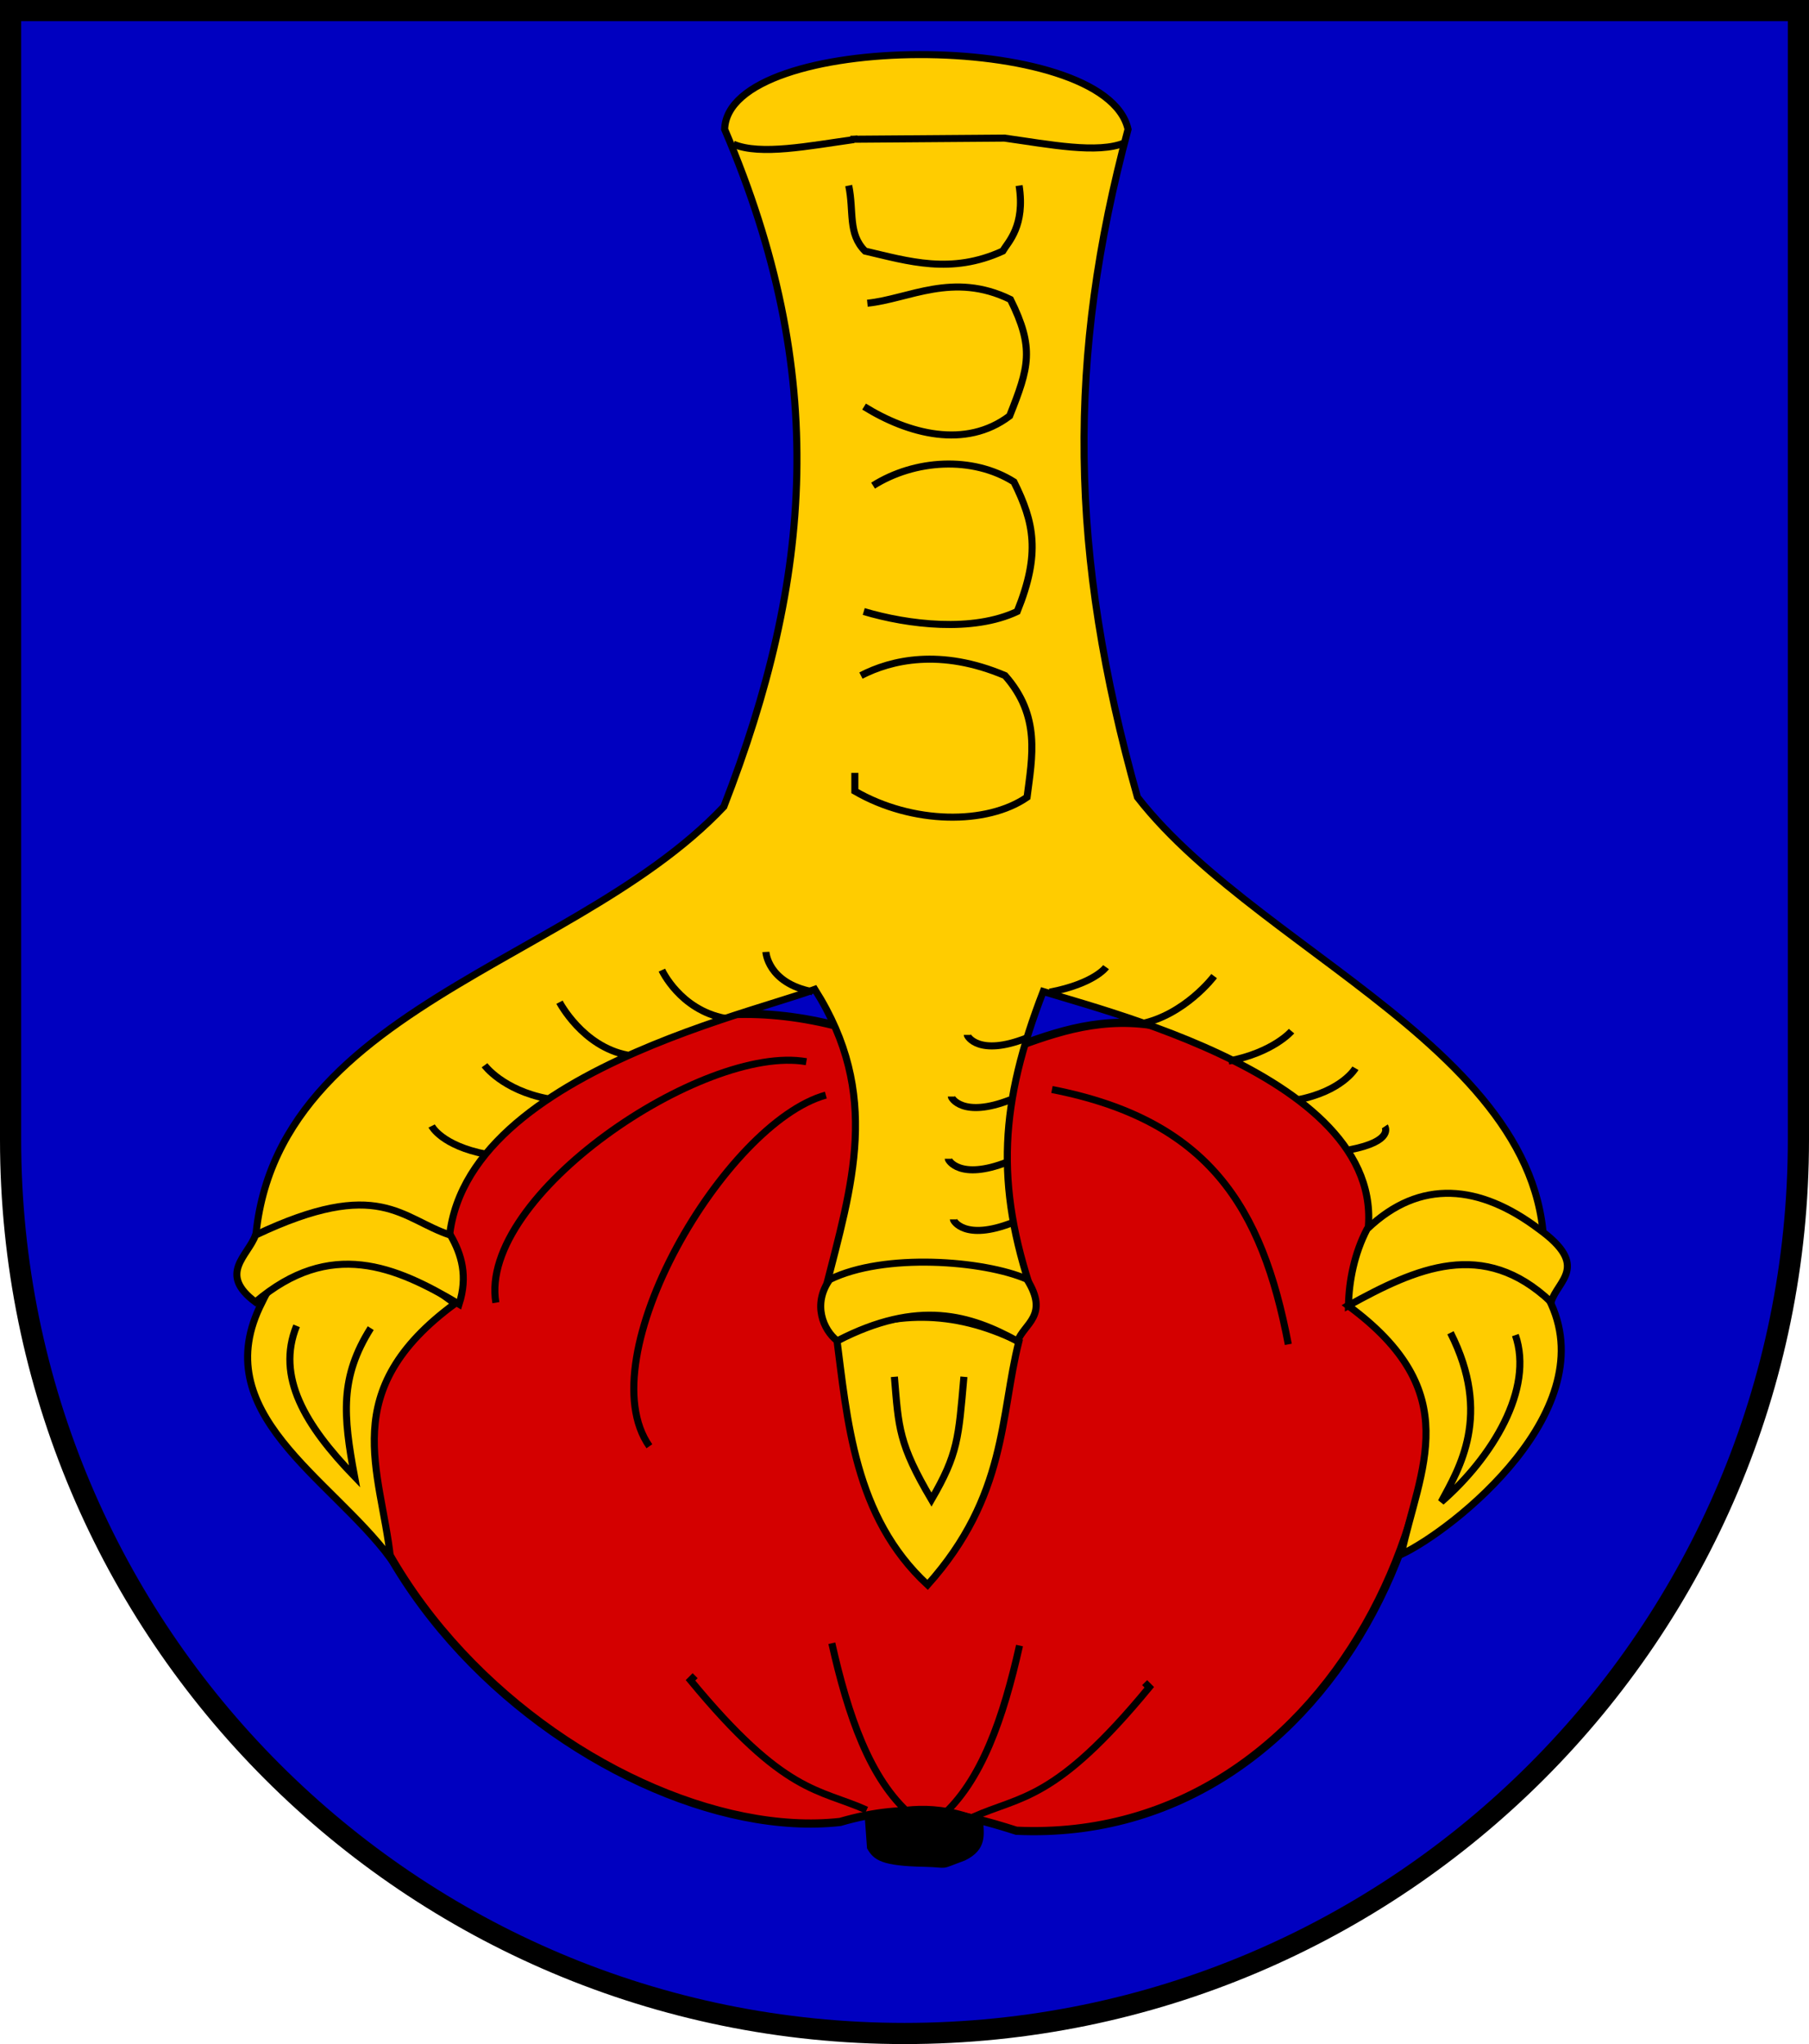 <?xml version="1.0" encoding="UTF-8" standalone="no"?>
<!-- Created with Inkscape (http://www.inkscape.org/) -->
<svg
   xmlns:dc="http://purl.org/dc/elements/1.1/"
   xmlns:cc="http://creativecommons.org/ns#"
   xmlns:rdf="http://www.w3.org/1999/02/22-rdf-syntax-ns#"
   xmlns:svg="http://www.w3.org/2000/svg"
   xmlns="http://www.w3.org/2000/svg"
   xmlns:sodipodi="http://sodipodi.sourceforge.net/DTD/sodipodi-0.dtd"
   xmlns:inkscape="http://www.inkscape.org/namespaces/inkscape"
   version="1.1"
   width="769"
   height="869"
   id="svg2"
   inkscape:version="0.46"
   sodipodi:docname="Wappen_Familie_Gneppeldotz.svg"
   sodipodi:version="0.32"
   inkscape:output_extension="org.inkscape.output.svg.inkscape">
  <sodipodi:namedview
     pagecolor="#ffffff"
     bordercolor="#666666"
     borderopacity="1"
     objecttolerance="10"
     gridtolerance="10"
     guidetolerance="10"
     inkscape:pageopacity="0"
     inkscape:pageshadow="2"
     inkscape:window-width="1024"
     inkscape:window-height="667"
     id="namedview2886"
     showgrid="false"
     inkscape:zoom="0.12690469"
     inkscape:cx="255.29715"
     inkscape:cy="499.68126"
     inkscape:window-x="110"
     inkscape:window-y="99"
     inkscape:window-maximized="0"
     inkscape:current-layer="svg2"
     fit-margin-top="0"
     fit-margin-left="0"
     fit-margin-right="0"
     fit-margin-bottom="0"
     showguides="true"
     inkscape:guide-bbox="true">
    <inkscape:grid
       type="xygrid"
       id="grid2844"
       empspacing="5"
       visible="true"
       enabled="true"
       snapvisiblegridlinesonly="true" />
  </sodipodi:namedview>
  <defs
     id="defs4">
    <inkscape:perspective
       sodipodi:type="inkscape:persp3d"
       inkscape:vp_x="0 : 431.5 : 1"
       inkscape:vp_y="0 : 1000 : 0"
       inkscape:vp_z="763.00006 : 431.5 : 1"
       inkscape:persp3d-origin="381.50003 : 287.66667 : 1"
       id="perspective2890" />
    <inkscape:perspective
       id="perspective3053"
       inkscape:persp3d-origin="0.5 : 0.33333333 : 1"
       inkscape:vp_z="1 : 0.5 : 1"
       inkscape:vp_y="0 : 1000 : 0"
       inkscape:vp_x="0 : 0.5 : 1"
       sodipodi:type="inkscape:persp3d" />
    <clipPath
       id="clippath">
      <path
         d="m 360,4140 a 3240,3240 0 0 0 6480,0 l 0,-3870 -6480,0 0,3870 z"
         id="path2978"
         inkscape:connector-curvature="0" />
    </clipPath>
    <inkscape:perspective
       id="perspective3648"
       inkscape:persp3d-origin="0.5 : 0.33333333 : 1"
       inkscape:vp_z="1 : 0.5 : 1"
       inkscape:vp_y="0 : 1000 : 0"
       inkscape:vp_x="0 : 0.5 : 1"
       sodipodi:type="inkscape:persp3d" />
    <inkscape:perspective
       id="perspective3670"
       inkscape:persp3d-origin="0.5 : 0.33333333 : 1"
       inkscape:vp_z="1 : 0.5 : 1"
       inkscape:vp_y="0 : 1000 : 0"
       inkscape:vp_x="0 : 0.5 : 1"
       sodipodi:type="inkscape:persp3d" />
    <inkscape:perspective
       id="perspective3703"
       inkscape:persp3d-origin="0.5 : 0.33333333 : 1"
       inkscape:vp_z="1 : 0.5 : 1"
       inkscape:vp_y="0 : 1000 : 0"
       inkscape:vp_x="0 : 0.5 : 1"
       sodipodi:type="inkscape:persp3d" />
    <inkscape:perspective
       id="perspective3719"
       inkscape:persp3d-origin="0.5 : 0.33333333 : 1"
       inkscape:vp_z="1 : 0.5 : 1"
       inkscape:vp_y="0 : 1000 : 0"
       inkscape:vp_x="0 : 0.5 : 1"
       sodipodi:type="inkscape:persp3d" />
    <inkscape:perspective
       id="perspective2862"
       inkscape:persp3d-origin="0.5 : 0.33333333 : 1"
       inkscape:vp_z="1 : 0.5 : 1"
       inkscape:vp_y="0 : 1000 : 0"
       inkscape:vp_x="0 : 0.5 : 1"
       sodipodi:type="inkscape:persp3d" />
    <inkscape:perspective
       id="perspective2893"
       inkscape:persp3d-origin="0.5 : 0.33333333 : 1"
       inkscape:vp_z="1 : 0.5 : 1"
       inkscape:vp_y="0 : 1000 : 0"
       inkscape:vp_x="0 : 0.5 : 1"
       sodipodi:type="inkscape:persp3d" />
    <inkscape:perspective
       id="perspective3700"
       inkscape:persp3d-origin="0.5 : 0.33333333 : 1"
       inkscape:vp_z="1 : 0.5 : 1"
       inkscape:vp_y="0 : 1000 : 0"
       inkscape:vp_x="0 : 0.5 : 1"
       sodipodi:type="inkscape:persp3d" />
  </defs>
  <path
     inkscape:connector-curvature="0"
     style="fill:#0000c0;stroke:#000000;stroke-width:9;stroke-miterlimit:4;stroke-opacity:1;stroke-dasharray:none;fill-opacity:1"
     id="path2850-5-9-1"
     d="m 4.5,4.5 0,480 c 0,209.868 170.132,380 380,380 209.868,0 380,-170.132 380,-380 l 0,-480 L 4.5,4.5 z" />
  <path
     style="fill:#d40000;fill-opacity:1;fill-rule:evenodd;stroke:#000000;stroke-width:3.486;stroke-linecap:butt;stroke-linejoin:miter;stroke-miterlimit:4;stroke-dasharray:none;stroke-opacity:1"
     d="M 158.965,491.233 C 246.737,444.211 291.288,419.09 357.776,436.649 C 388.045,442.394 396.264,447.296 433.393,444.529 C 473.394,429.747 512.997,420.907 593.622,503.252 C 644.324,616.109 569.719,784.589 432.069,778.309 C 407.429,770.418 386.44,766.008 357.16,774.562 C 254.742,786.04 84.802,652.482 158.965,491.233 z"
     id="path3168"
     sodipodi:nodetypes="ccccccc" />
  <path
     style="fill:#ffcc00;fill-opacity:1;fill-rule:evenodd;stroke:#000000;stroke-width:3;stroke-linecap:butt;stroke-linejoin:miter;stroke-miterlimit:4;stroke-dasharray:none;stroke-opacity:1"
     d="M 308.045,54.979 C 309.33,13.072 469.959,12.15 479.532,54.979 C 453.581,151.717 454.36,235.296 483.532,338.925 C 538.183,409.245 676.551,453.929 653.848,553.54 L 574.675,545.168 C 613.974,466.806 480.795,432.97 443.458,421.525 C 425.173,468.93 422.867,503.093 439.032,550.498 L 350.831,548.369 C 362.228,503.55 374.751,465.427 346.384,420.607 C 315.441,432.433 167.207,464.227 193.93,552.773 L 109.247,553.358 C 94.662,431.148 240.144,414.59 307.702,342.925 C 345.415,245.798 352.586,158.96 308.045,54.979 z"
     id="path2390"
     sodipodi:nodetypes="ccccccccccccc" />
  <path
     style="fill:#ffcc00;fill-opacity:1;fill-rule:evenodd;stroke:#000000;stroke-width:3;stroke-linecap:butt;stroke-linejoin:miter;stroke-miterlimit:4;stroke-dasharray:none;stroke-opacity:1"
     d="M 355.538,567.761 C 360.196,603.443 362.945,644.774 394.324,673.776 C 428.139,636.017 425.173,601.636 433.11,570.347 C 404.391,556.128 379.099,557.907 355.538,567.761 z"
     id="path3164"
     sodipodi:nodetypes="cccc" />
  <path
     style="fill:#ffcc00;fill-opacity:1;fill-rule:evenodd;stroke:#000000;stroke-width:3;stroke-linecap:butt;stroke-linejoin:miter;stroke-miterlimit:4;stroke-dasharray:none;stroke-opacity:1"
     d="M 573.013,555.018 C 623.544,592.08 603.397,624.433 595.669,660.848 C 618.112,650.244 682.466,599.212 658.373,552.248 C 620.517,519.985 596.527,540.668 573.013,555.018 z"
     id="path3166"
     sodipodi:nodetypes="cccc" />
  <path
     style="fill:#ffcc00;fill-opacity:1;fill-rule:evenodd;stroke:#000000;stroke-width:3;stroke-linecap:butt;stroke-linejoin:miter;stroke-miterlimit:4;stroke-dasharray:none;stroke-opacity:1"
     d="M 193.4,554.219 C 142.869,591.282 161.93,625.001 166.015,662.52 C 140.34,627.998 87.288,600.648 111.382,553.684 C 130.103,514.303 159.343,529.089 193.4,554.219 z"
     id="path3170"
     sodipodi:nodetypes="cccc" />
  <path
     style="fill:#ffcc00;fill-opacity:1;fill-rule:evenodd;stroke:#000000;stroke-width:3;stroke-linecap:butt;stroke-linejoin:miter;stroke-miterlimit:4;stroke-dasharray:none;stroke-opacity:1"
     d="M 352.716,543.962 C 375.888,532.54 418.172,535.849 436.498,543.805 C 446.308,559.322 435.205,562.752 432.575,570.197 C 412.522,559.15 390.418,552.206 355.917,570.054 C 349.942,565.385 345.282,554.443 352.716,543.962 z"
     id="path3172"
     sodipodi:nodetypes="ccccc" />
  <path
     style="fill:#ffcc00;fill-rule:evenodd;stroke:#000000;stroke-width:3;stroke-linecap:butt;stroke-linejoin:miter;stroke-opacity:1;stroke-miterlimit:4;stroke-dasharray:none;fill-opacity:1"
     d="M 108.601,525.097 C 161.284,500.047 170.662,518.303 191.501,525.097 C 196.253,533.347 198.943,542.573 195.158,554.455 C 168.07,538.272 140.491,526.507 108.601,553.54 C 92.483,541.517 105.467,533.913 108.601,525.097 z"
     id="path3174"
     sodipodi:nodetypes="ccccc" />
  <path
     style="fill:#ffcc00;fill-rule:evenodd;stroke:#000000;stroke-width:3;stroke-linecap:butt;stroke-linejoin:miter;stroke-opacity:1;stroke-miterlimit:4;stroke-dasharray:none;fill-opacity:1"
     d="M 581.144,522.512 C 603.721,500.843 629.164,503.674 654.191,522.512 C 676.147,538.373 662.054,544.402 659.362,553.54 C 630.488,526.228 602.107,539.107 573.233,555.018 C 573.417,544.675 575.735,532.855 581.144,522.512 z"
     id="path3176"
     sodipodi:nodetypes="ccccc" />
  <path
     style="fill:#ffcc00;fill-opacity:1;fill-rule:evenodd;stroke:#000000;stroke-width:3;stroke-linecap:butt;stroke-linejoin:miter;stroke-miterlimit:4;stroke-dasharray:none;stroke-opacity:1"
     d="M 368.71,128.906 C 386.283,127.152 405.096,115.34 429.532,127.312 C 439.811,147.998 437.425,156.147 429.189,176.833 C 410.422,191.033 386.084,184.506 367.317,172.854"
     id="path3178"
     sodipodi:nodetypes="cccc" />
  <path
     style="fill:#ffcc00;fill-rule:evenodd;stroke:#000000;stroke-width:3;stroke-linecap:butt;stroke-linejoin:miter;stroke-opacity:1;stroke-miterlimit:4;stroke-dasharray:none;fill-opacity:1"
     d="M 371.144,206.46 C 388.783,195.319 413.387,193.749 431.025,204.867 C 439.61,222.119 442.385,235.287 432.418,259.96 C 413.456,268.891 386.136,265.631 367.174,259.968"
     id="path3180"
     sodipodi:nodetypes="cccc" />
  <path
     style="fill:#ffcc00;fill-opacity:1;fill-rule:evenodd;stroke:#000000;stroke-width:3;stroke-linecap:butt;stroke-linejoin:miter;stroke-miterlimit:4;stroke-dasharray:none;stroke-opacity:1"
     d="M 365.981,287.21 C 378.78,280.583 399.831,275.565 427.247,287.21 C 442.464,304.448 438.799,321.686 436.597,338.925 C 419.526,350.715 387.895,350.547 363.396,336.339 L 363.396,328.582"
     id="path3182"
     sodipodi:nodetypes="ccccc" />
  <path
     style="fill:#ffcc00;fill-opacity:1;fill-rule:evenodd;stroke:#000000;stroke-width:3;stroke-linecap:butt;stroke-linejoin:miter;stroke-miterlimit:4;stroke-dasharray:none;stroke-opacity:1"
     d="M 360.784,78.888 C 363.106,90.032 360.32,99.319 367.749,106.748 C 386.178,111.04 404.239,116.801 426.254,106.748 C 428.544,102.869 435.897,96.075 433.219,78.888"
     id="path3184"
     sodipodi:nodetypes="cccc" />
  <path
     style="fill:#000000;fill-rule:evenodd;stroke:#000000;stroke-width:3;stroke-linecap:butt;stroke-linejoin:miter;stroke-opacity:1;stroke-miterlimit:4;stroke-dasharray:none;fill-opacity:1"
     d="M 416.503,774.277 C 416.613,779.732 418.231,785.402 409.538,789.6 C 398.307,793.698 404.266,792.435 393.161,792.147 C 374.924,791.819 372.439,789.334 370.042,785.351 L 369.142,772.884 C 383.057,769.136 397.421,766.398 416.503,774.277 z"
     id="path3186"
     sodipodi:nodetypes="cccccc" />
  <path
     style="fill:none;fill-rule:evenodd;stroke:#000000;stroke-width:3;stroke-linecap:butt;stroke-linejoin:miter;stroke-miterlimit:4;stroke-dasharray:none;stroke-opacity:1"
     d="M 342.777,451.364 C 299.14,443.669 203.184,508.175 210.788,553.803"
     id="path3188"
     sodipodi:nodetypes="cc" />
  <path
     style="fill:none;fill-opacity:1;fill-rule:evenodd;stroke:#000000;stroke-width:3;stroke-linecap:butt;stroke-linejoin:miter;stroke-miterlimit:4;stroke-dasharray:none;stroke-opacity:1"
     d="M 413.696,772.471 C 434.021,763.341 448.451,766.001 488.556,717.311 L 486.586,715.341"
     id="path3190"
     sodipodi:nodetypes="ccc" />
  <path
     style="fill:none;fill-opacity:1;fill-rule:evenodd;stroke:#000000;stroke-width:3;stroke-linecap:butt;stroke-linejoin:miter;stroke-miterlimit:4;stroke-dasharray:none;stroke-opacity:1"
     d="M 368.387,769.516 C 348.062,760.386 333.632,763.046 293.527,714.356 L 295.497,712.386"
     id="path3192"
     sodipodi:nodetypes="ccc" />
  <path
     style="fill:none;fill-rule:evenodd;stroke:#000000;stroke-width:3;stroke-linecap:butt;stroke-linejoin:miter;stroke-opacity:1;stroke-miterlimit:4;stroke-dasharray:none"
     d="M 399.906,772.471 C 417.224,757.407 426.512,730.297 433.396,699.582"
     id="path3194"
     sodipodi:nodetypes="cc" />
  <path
     style="fill:none;fill-rule:evenodd;stroke:#000000;stroke-width:3;stroke-linecap:butt;stroke-linejoin:miter;stroke-miterlimit:4;stroke-dasharray:none;stroke-opacity:1"
     d="M 387.102,771.486 C 369.784,756.422 360.496,729.312 353.612,698.597"
     id="path3196"
     sodipodi:nodetypes="cc" />
  <path
     style="fill:none;fill-rule:evenodd;stroke:#000000;stroke-width:3;stroke-linecap:butt;stroke-linejoin:miter;stroke-miterlimit:4;stroke-dasharray:none;stroke-opacity:1"
     d="M 311.75,61.307 C 323.309,66.164 343.894,61.996 362.969,59.337 L 362.969,59.83"
     id="path3198"
     sodipodi:nodetypes="ccc" />
  <path
     style="fill:none;fill-rule:evenodd;stroke:#000000;stroke-width:3;stroke-linecap:butt;stroke-linejoin:miter;stroke-miterlimit:4;stroke-dasharray:none;stroke-opacity:1"
     d="M 478.213,60.68 C 466.654,65.537 446.069,61.369 426.994,58.71 L 361.523,59.203"
     id="path3204"
     sodipodi:nodetypes="ccc" />
  <path
     style="fill:none;fill-rule:evenodd;stroke:#000000;stroke-width:3;stroke-linecap:butt;stroke-linejoin:miter;stroke-miterlimit:4;stroke-dasharray:none;stroke-opacity:1"
     d="M 446.201,421.814 C 465.303,418.134 470.179,411.169 470.179,411.169"
     id="path3206"
     sodipodi:nodetypes="cc" />
  <path
     style="fill:none;fill-rule:evenodd;stroke:#000000;stroke-width:3;stroke-linecap:butt;stroke-linejoin:miter;stroke-miterlimit:4;stroke-dasharray:none;stroke-opacity:1"
     d="M 484.482,435.373 C 503.584,431.692 516.121,414.976 516.121,414.976"
     id="path3208"
     sodipodi:nodetypes="cc" />
  <path
     style="fill:none;fill-rule:evenodd;stroke:#000000;stroke-width:3;stroke-linecap:butt;stroke-linejoin:miter;stroke-miterlimit:4;stroke-dasharray:none;stroke-opacity:1"
     d="M 522.261,451.104 C 541.364,447.423 549.025,438.369 549.025,438.369"
     id="path3210"
     sodipodi:nodetypes="cc" />
  <path
     style="fill:none;fill-rule:evenodd;stroke:#000000;stroke-width:3;stroke-linecap:butt;stroke-linejoin:miter;stroke-miterlimit:4;stroke-dasharray:none;stroke-opacity:1"
     d="M 573.752,488.813 C 592.855,485.133 588.676,478.864 588.676,478.864"
     id="path3212"
     sodipodi:nodetypes="cc" />
  <path
     style="fill:none;fill-rule:evenodd;stroke:#000000;stroke-width:3;stroke-linecap:butt;stroke-linejoin:miter;stroke-miterlimit:4;stroke-dasharray:none;stroke-opacity:1"
     d="M 551.514,467.58 C 570.616,463.9 576.188,454.149 576.188,454.149"
     id="path3214"
     sodipodi:nodetypes="cc" />
  <path
     style="fill:none;fill-rule:evenodd;stroke:#000000;stroke-width:3;stroke-linecap:butt;stroke-linejoin:miter;stroke-miterlimit:4;stroke-dasharray:none;stroke-opacity:1"
     d="M 345.381,421.612 C 326.278,417.931 325.582,404.698 325.582,404.698"
     id="path3216"
     sodipodi:nodetypes="cc" />
  <path
     style="fill:none;fill-rule:evenodd;stroke:#000000;stroke-width:3;stroke-linecap:butt;stroke-linejoin:miter;stroke-miterlimit:4;stroke-dasharray:none;stroke-opacity:1"
     d="M 308.129,432.915 C 289.026,429.235 281.365,412.43 281.365,412.43"
     id="path3220"
     sodipodi:nodetypes="cc" />
  <path
     style="fill:none;fill-rule:evenodd;stroke:#000000;stroke-width:3;stroke-linecap:butt;stroke-linejoin:miter;stroke-miterlimit:4;stroke-dasharray:none;stroke-opacity:1"
     d="M 266.697,448.557 C 247.595,444.876 237.844,426.071 237.844,426.071"
     id="path3222"
     sodipodi:nodetypes="cc" />
  <path
     style="fill:none;fill-rule:evenodd;stroke:#000000;stroke-width:3;stroke-linecap:butt;stroke-linejoin:miter;stroke-miterlimit:4;stroke-dasharray:none;stroke-opacity:1"
     d="M 232.738,467.093 C 213.636,463.413 205.974,452.876 205.974,452.876"
     id="path3224"
     sodipodi:nodetypes="cc" />
  <path
     style="fill:none;fill-rule:evenodd;stroke:#000000;stroke-width:3;stroke-linecap:butt;stroke-linejoin:miter;stroke-miterlimit:4;stroke-dasharray:none;stroke-opacity:1"
     d="M 206.778,490.734 C 187.676,487.053 183.497,478.695 183.497,478.695"
     id="path3226"
     sodipodi:nodetypes="cc" />
  <path
     style="fill:none;fill-rule:evenodd;stroke:#000000;stroke-width:3;stroke-linecap:butt;stroke-linejoin:miter;stroke-miterlimit:4;stroke-dasharray:none;stroke-opacity:1"
     d="M 436.254,441.353 C 416.056,449.25 411.18,440.548 411.18,439.96"
     id="path3228"
     sodipodi:nodetypes="cc" />
  <path
     style="fill:none;fill-rule:evenodd;stroke:#000000;stroke-width:3;stroke-linecap:butt;stroke-linejoin:miter;stroke-miterlimit:4;stroke-dasharray:none;stroke-opacity:1"
     d="M 429.468,467.565 C 409.27,475.462 404.395,466.76 404.395,466.172"
     id="path3230"
     sodipodi:nodetypes="cc" />
  <path
     style="fill:none;fill-rule:evenodd;stroke:#000000;stroke-width:3;stroke-linecap:butt;stroke-linejoin:miter;stroke-miterlimit:4;stroke-dasharray:none;stroke-opacity:1"
     d="M 428.165,494.032 C 407.966,501.929 403.091,493.227 403.091,492.639"
     id="path3232"
     sodipodi:nodetypes="cc" />
  <path
     style="fill:none;fill-rule:evenodd;stroke:#000000;stroke-width:3;stroke-linecap:butt;stroke-linejoin:miter;stroke-miterlimit:4;stroke-dasharray:none;stroke-opacity:1"
     d="M 430.344,519.802 C 410.145,527.699 405.27,518.997 405.27,518.409"
     id="path3234"
     sodipodi:nodetypes="cc" />
  <path
     style="fill:none;fill-rule:evenodd;stroke:#000000;stroke-width:3;stroke-linecap:butt;stroke-linejoin:miter;stroke-opacity:1;stroke-miterlimit:4;stroke-dasharray:none"
     d="M 409.756,585.323 C 407.454,611.587 407.257,618.035 395.966,637.527 C 382.02,613.887 382.006,606.992 380.207,585.323"
     id="path3240"
     sodipodi:nodetypes="ccc" />
  <path
     style="fill:none;fill-rule:evenodd;stroke:#000000;stroke-width:3;stroke-linecap:butt;stroke-linejoin:miter;stroke-opacity:1;stroke-miterlimit:4;stroke-dasharray:none"
     d="M 157.599,564.638 C 144.439,585.55 145.875,601.626 150.704,627.677 C 129.774,606.007 117.278,585.323 126.079,563.653"
     id="path3242"
     sodipodi:nodetypes="ccc" />
  <path
     style="fill:none;fill-rule:evenodd;stroke:#000000;stroke-width:3;stroke-linecap:butt;stroke-linejoin:miter;stroke-opacity:1;stroke-miterlimit:4;stroke-dasharray:none"
     d="M 644.184,567.593 C 652.113,590.587 634.286,619.705 612.664,638.512 C 620.244,624.332 634.344,601.728 616.604,566.608"
     id="path3244"
     sodipodi:nodetypes="ccc" />
  <path
     style="fill:none;fill-rule:evenodd;stroke:#000000;stroke-width:3;stroke-linecap:butt;stroke-linejoin:miter;stroke-miterlimit:4;stroke-dasharray:none;stroke-opacity:1"
     d="M 351.06,465.558 C 308.363,477.406 249.539,576.947 276.051,614.852"
     id="path3246"
     sodipodi:nodetypes="cc" />
  <path
     style="fill:none;fill-rule:evenodd;stroke:#000000;stroke-width:3;stroke-linecap:butt;stroke-linejoin:miter;stroke-miterlimit:4;stroke-dasharray:none;stroke-opacity:1"
     d="M 447.186,463.184 C 513.809,476.203 536.56,513.177 547.655,571.533"
     id="path3252"
     sodipodi:nodetypes="cc" />
</svg>
